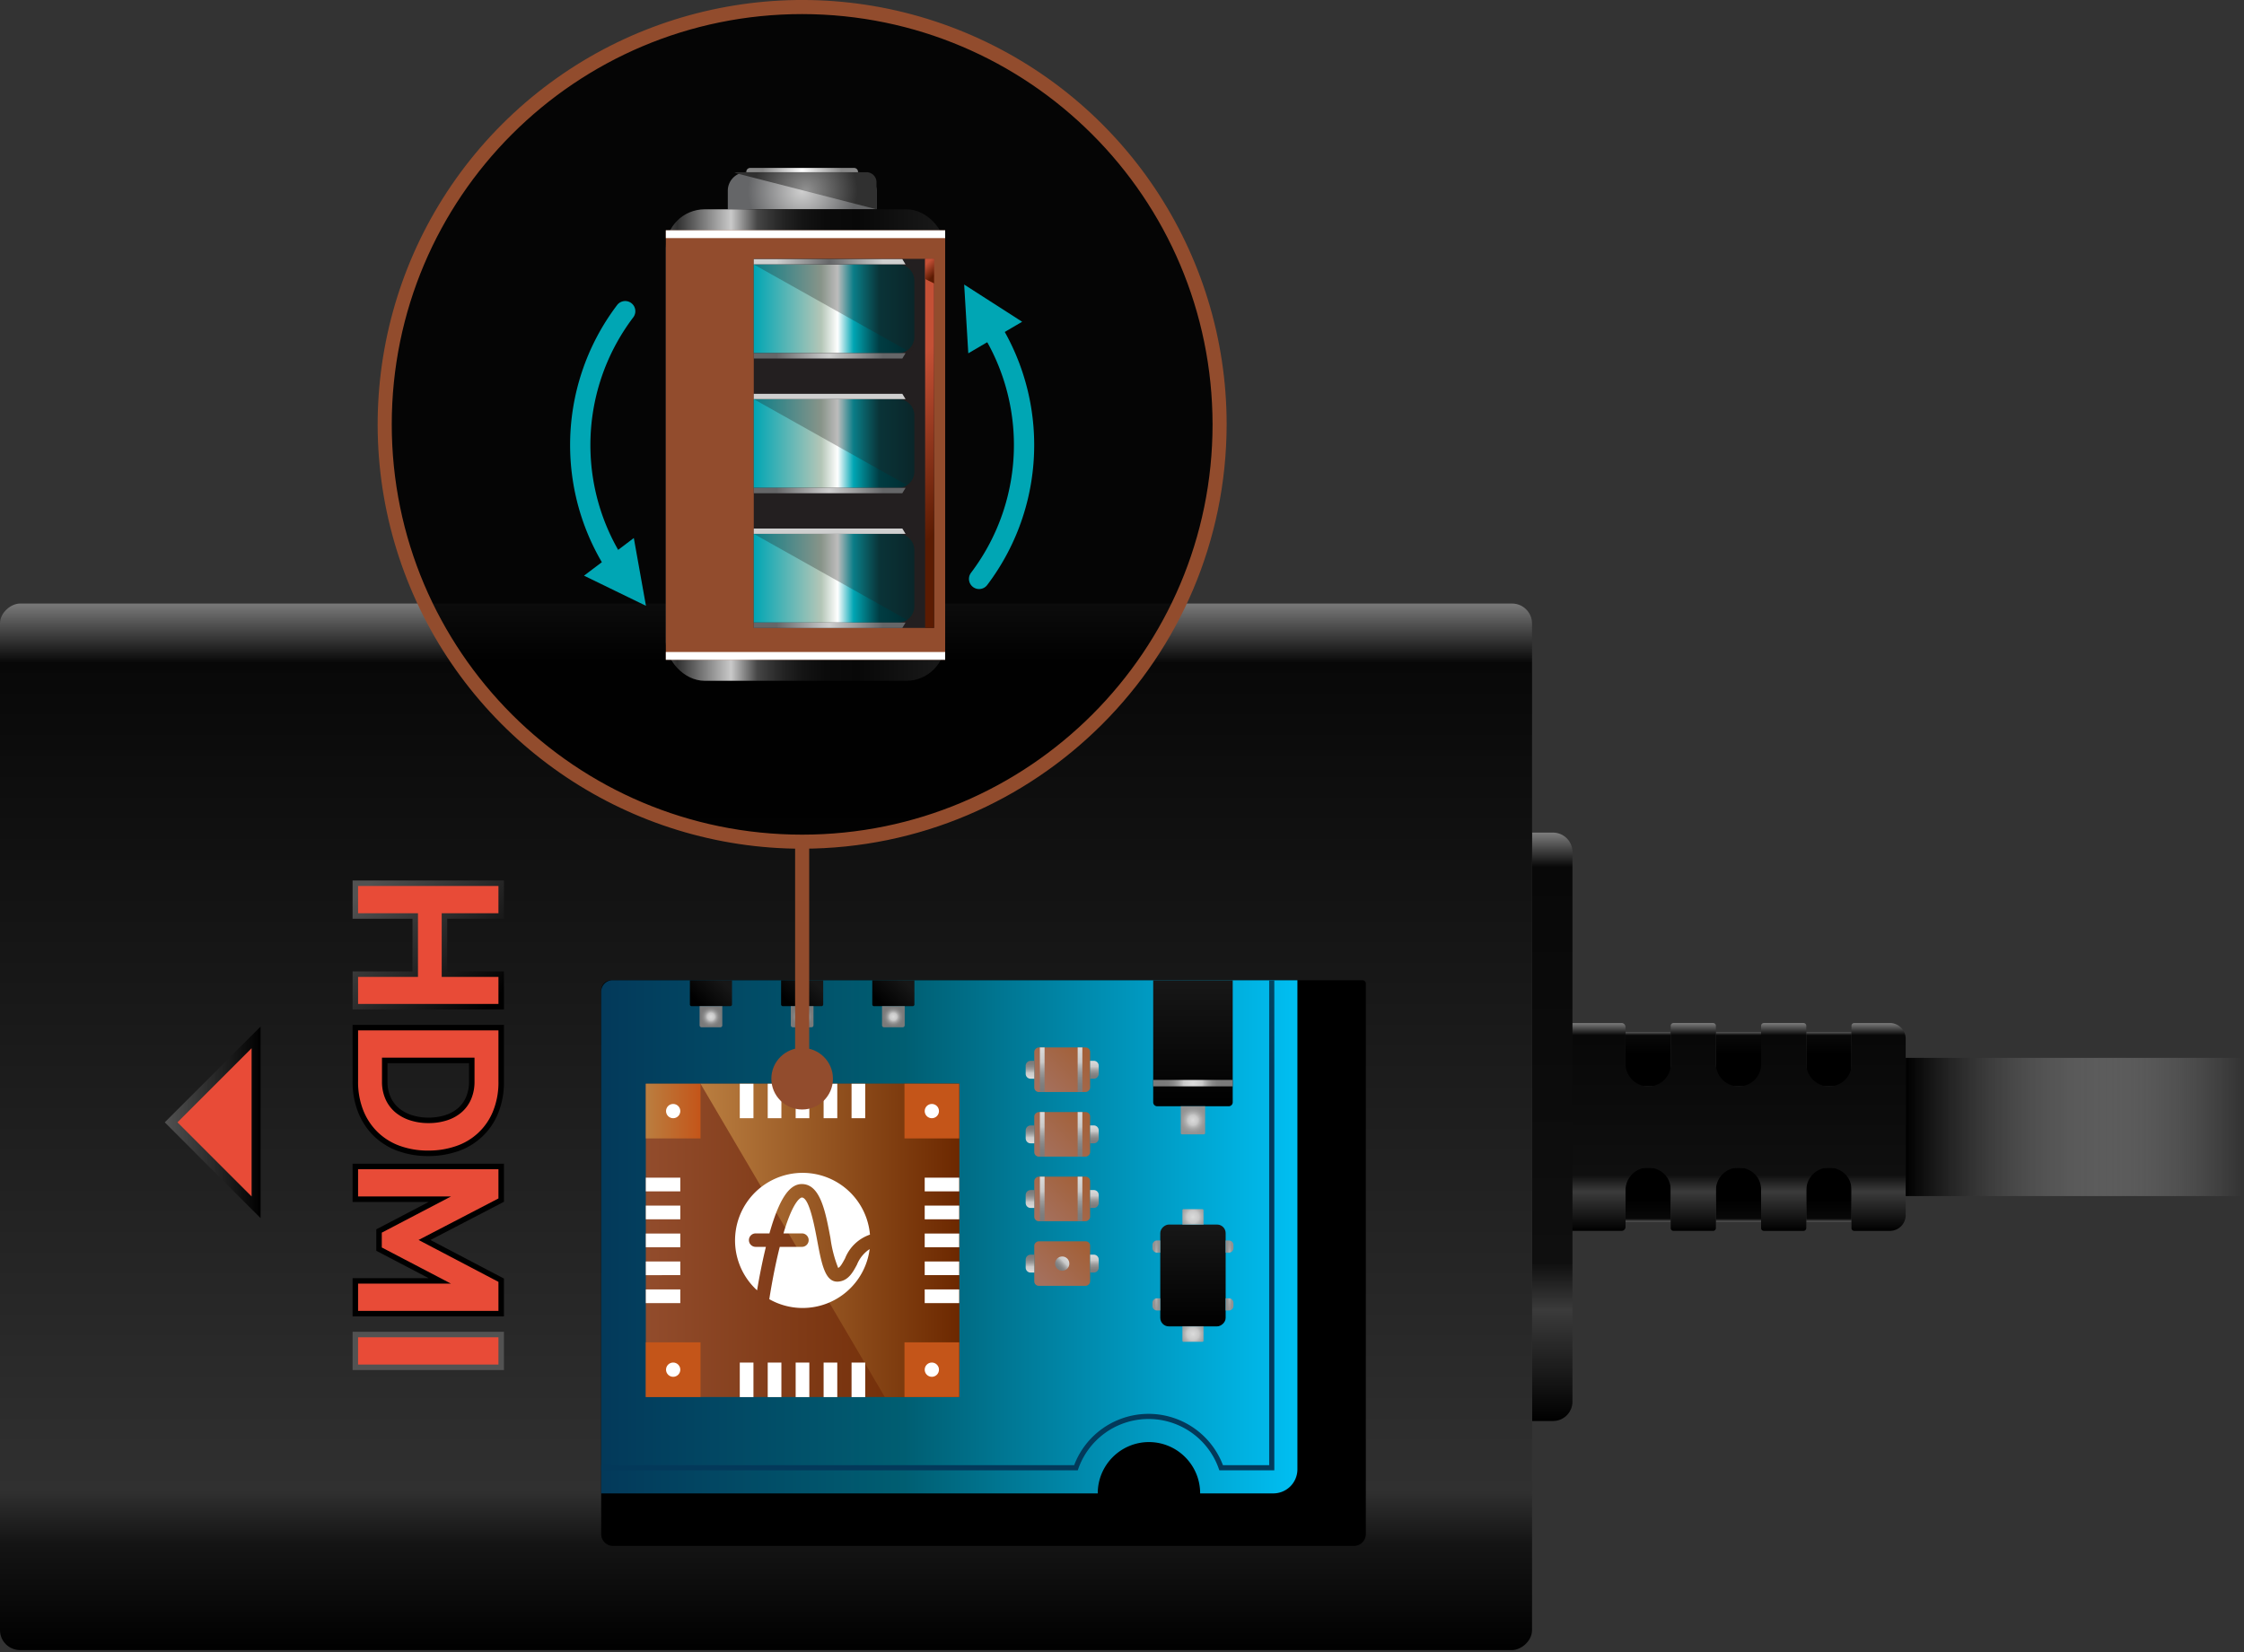 <svg width="478" height="352" xmlns="http://www.w3.org/2000/svg"><rect width="100%" height="100%" fill="#333333" stroke="none"/><defs><linearGradient x1="0%" y1="50%" x2="100%" y2="50%" id="a"><stop stop-color="#595959" offset="0%"/><stop stop-color="#080808" offset="5.816%"/><stop offset="42.024%"/><stop offset="100%"/></linearGradient><linearGradient x1="0%" y1="50%" x2="100%" y2="50%" id="b"><stop stop-color="#595959" offset="0%"/><stop stop-color="#080808" offset="5.816%"/><stop offset="42.024%"/><stop offset="100%"/></linearGradient><linearGradient x1="0%" y1="50%" x2="100%" y2="50%" id="c"><stop stop-color="#595959" offset="0%"/><stop stop-color="#080808" offset="5.816%"/><stop offset="42.024%"/><stop offset="100%"/></linearGradient><linearGradient x1="0%" y1="50%" x2="100%" y2="50%" id="d"><stop stop-color="#595959" offset="0%"/><stop stop-color="#080808" offset="5.816%"/><stop offset="42.024%"/><stop offset="100%"/></linearGradient><linearGradient x1="50%" y1="0%" x2="50%" y2="100%" id="e"><stop stop-color="#7D7D7D" offset="0%"/><stop stop-color="#080808" offset="5.816%"/><stop stop-color="#0F0F0F" offset="73.109%"/><stop stop-color="#3B3B3B" offset="81.128%"/><stop offset="100%"/></linearGradient><linearGradient x1="0%" y1="50%" x2="100%" y2="50%" id="f"><stop stop-color="#7D7D7D" offset="0%"/><stop stop-color="#080808" offset="5.816%"/><stop stop-color="#0F0F0F" offset="73.109%"/><stop stop-color="#3B3B3B" offset="81.128%"/><stop offset="100%"/></linearGradient><linearGradient x1="0%" y1="50%" x2="100%" y2="50%" id="g"><stop stop-color="#7D7D7D" offset="0%"/><stop stop-color="#080808" offset="5.816%"/><stop stop-color="#303030" offset="84.662%"/><stop stop-color="#141414" offset="89.726%"/><stop offset="100%"/></linearGradient><linearGradient x1="3.69%" y1="10.526%" x2="96.308%" y2="89.473%" id="h"><stop stop-color="#525252" offset="0%"/><stop offset="100%"/></linearGradient><linearGradient x1="-472.738%" y1="1389.778%" x2="-552.486%" y2="1320.662%" id="i"><stop stop-color="#525252" offset="0%"/><stop offset="100%"/></linearGradient><linearGradient x1="-453.207%" y1="1382.961%" x2="-551.855%" y2="1283.413%" id="j"><stop stop-color="#525252" offset="0%"/><stop offset="100%"/></linearGradient><linearGradient x1="-481.338%" y1="348.251%" x2="-543.979%" y2="332.414%" id="k"><stop stop-color="#525252" offset="0%"/><stop offset="100%"/></linearGradient><linearGradient x1="-.001%" y1="49.999%" x2="100.002%" y2="49.999%" id="l"><stop stop-color="#525252" offset="0%"/><stop offset="100%"/></linearGradient><linearGradient x1="50%" y1="0%" x2="50%" y2="100%" id="m"><stop stop-color="#7D7D7D" offset="0%"/><stop stop-color="#242424" offset="74.376%"/><stop stop-color="#383838" offset="100%"/></linearGradient><linearGradient x1="9221.981%" y1="90.727%" x2="31520.62%" y2="90.727%" id="n"><stop stop-color="#7D7D7D" offset="0%"/><stop stop-color="#242424" offset="74.376%"/><stop stop-color="#383838" offset="100%"/></linearGradient><linearGradient x1="50%" y1="0%" x2="50%" y2="100%" id="o"><stop stop-color="#FFF" stop-opacity="0" offset="0%"/><stop offset="100%"/></linearGradient><linearGradient x1="100%" y1="50%" x2="0%" y2="50%" id="p"><stop stop-color="#00BFF3" offset="0%"/><stop stop-color="#005E72" offset="56.455%"/><stop stop-color="#03395A" offset="100%"/></linearGradient><linearGradient x1="12.852%" y1="-39.271%" x2="74.595%" y2="38.499%" id="q"><stop stop-color="#00BFF3" offset="0%"/><stop stop-color="#005E72" offset="56.455%"/><stop stop-color="#03395A" offset="100%"/></linearGradient><linearGradient x1="0%" y1="50%" x2="100%" y2="50%" id="r"><stop stop-color="#924C2C" offset="0%"/><stop stop-color="#6C2800" offset="100%"/></linearGradient><linearGradient x1=".001%" y1="50%" x2="100%" y2="50%" id="s"><stop stop-color="#BA7E40" offset="0%"/><stop stop-color="#6C2800" offset="100%"/></linearGradient><linearGradient x1="0%" y1="50%" x2="100%" y2="50%" id="t"><stop stop-color="#BA7E40" offset="0%"/><stop stop-color="#C45519" offset="100%"/></linearGradient><linearGradient x1="-1242.48%" y1="1184.162%" x2="-1142.48%" y2="1184.162%" id="u"><stop stop-color="#BA7E40" offset="0%"/><stop stop-color="#C45519" offset="100%"/></linearGradient><linearGradient x1="-1242.48%" y1="238.358%" x2="-1142.48%" y2="238.358%" id="v"><stop stop-color="#BA7E40" offset="0%"/><stop stop-color="#C45519" offset="100%"/></linearGradient><linearGradient x1="24.758%" y1="10.202%" x2="73.772%" y2="89.798%" id="w"><stop stop-color="#171717" offset="0%"/><stop offset="100%"/></linearGradient><radialGradient cx="50%" cy="50%" fx="50%" fy="50%" r="51.869%" gradientTransform="matrix(1 0 0 .932 0 .034)" id="x"><stop stop-color="#DBDBDB" offset="0%"/><stop stop-color="#C9C9C9" offset="33.019%"/><stop stop-color="#B7B7B7" offset="40.72%"/><stop stop-color="#9C9C9C" offset="55.001%"/><stop stop-color="#898989" offset="69.554%"/><stop stop-color="#7E7E7E" offset="84.403%"/><stop stop-color="#7A7A7A" offset="100%"/></radialGradient><linearGradient x1="24.758%" y1="10.202%" x2="73.772%" y2="89.798%" id="y"><stop stop-color="#171717" offset="0%"/><stop offset="100%"/></linearGradient><radialGradient cx="50.001%" cy="50%" fx="50.001%" fy="50%" r="51.869%" gradientTransform="matrix(1 0 0 .932 0 .034)" id="z"><stop stop-color="#DBDBDB" offset="0%"/><stop stop-color="#C9C9C9" offset="33.019%"/><stop stop-color="#B7B7B7" offset="40.72%"/><stop stop-color="#9C9C9C" offset="55.001%"/><stop stop-color="#898989" offset="69.554%"/><stop stop-color="#7E7E7E" offset="84.403%"/><stop stop-color="#7A7A7A" offset="100%"/></radialGradient><linearGradient x1="0%" y1="50%" x2="100%" y2="50%" id="A"><stop stop-color="#171717" offset="0%"/><stop offset="100%"/></linearGradient><radialGradient cx="50%" cy="50%" fx="50%" fy="50%" r="437.479%" gradientTransform="matrix(1 0 0 .081 0 .46)" id="B"><stop stop-color="#DBDBDB" offset="0%"/><stop stop-color="#C9C9C9" offset="33.019%"/><stop stop-color="#B7B7B7" offset="40.72%"/><stop stop-color="#9C9C9C" offset="55.001%"/><stop stop-color="#898989" offset="69.554%"/><stop stop-color="#7E7E7E" offset="84.403%"/><stop stop-color="#7A7A7A" offset="100%"/></radialGradient><radialGradient cx="50%" cy="49.998%" fx="50%" fy="49.998%" r="61.487%" gradientTransform="matrix(.869 0 0 1 .065 0)" id="C"><stop stop-color="#DBDBDB" offset="0%"/><stop stop-color="#C9C9C9" offset="33.019%"/><stop stop-color="#B3B3B3" offset="46.993%"/><stop stop-color="#A0A0A0" offset="64.091%"/><stop stop-color="#959595" offset="81.604%"/><stop stop-color="#919191" offset="100%"/></radialGradient><linearGradient x1="16.031%" y1="7.398%" x2="83.969%" y2="92.602%" id="D"><stop stop-color="#A36038" offset="0%"/><stop stop-color="#A4705D" offset="100%"/></linearGradient><linearGradient x1="0%" y1="50.001%" x2="100%" y2="50.001%" id="E"><stop stop-color="#DBDBDB" offset="0%"/><stop stop-color="#C9C9C9" offset="33.019%"/><stop stop-color="#B7B7B7" offset="40.72%"/><stop stop-color="#9C9C9C" offset="55.001%"/><stop stop-color="#898989" offset="69.554%"/><stop stop-color="#7E7E7E" offset="84.403%"/><stop stop-color="#7A7A7A" offset="100%"/></linearGradient><linearGradient x1="0%" y1="50%" x2="100%" y2="50%" id="F"><stop stop-color="#DBDBDB" offset="0%"/><stop stop-color="#C9C9C9" offset="33.019%"/><stop stop-color="#B7B7B7" offset="40.72%"/><stop stop-color="#9C9C9C" offset="55.001%"/><stop stop-color="#898989" offset="69.554%"/><stop stop-color="#7E7E7E" offset="84.403%"/><stop stop-color="#7A7A7A" offset="100%"/></linearGradient><linearGradient x1="0%" y1="50%" x2="100%" y2="50%" id="G"><stop stop-color="#DBDBDB" offset="0%"/><stop stop-color="#C9C9C9" offset="33.019%"/><stop stop-color="#B7B7B7" offset="40.72%"/><stop stop-color="#9C9C9C" offset="55.001%"/><stop stop-color="#898989" offset="69.554%"/><stop stop-color="#7E7E7E" offset="84.403%"/><stop stop-color="#7A7A7A" offset="100%"/></linearGradient><linearGradient x1="16.031%" y1="7.398%" x2="83.969%" y2="92.602%" id="H"><stop stop-color="#A36038" offset="0%"/><stop stop-color="#A4705D" offset="100%"/></linearGradient><linearGradient x1="0%" y1="50.001%" x2="100%" y2="50.001%" id="I"><stop stop-color="#DBDBDB" offset="0%"/><stop stop-color="#C9C9C9" offset="33.019%"/><stop stop-color="#B7B7B7" offset="40.72%"/><stop stop-color="#9C9C9C" offset="55.001%"/><stop stop-color="#898989" offset="69.554%"/><stop stop-color="#7E7E7E" offset="84.403%"/><stop stop-color="#7A7A7A" offset="100%"/></linearGradient><linearGradient x1="0%" y1="49.998%" x2="100%" y2="49.998%" id="J"><stop stop-color="#DBDBDB" offset="0%"/><stop stop-color="#C9C9C9" offset="33.019%"/><stop stop-color="#B7B7B7" offset="40.72%"/><stop stop-color="#9C9C9C" offset="55.001%"/><stop stop-color="#898989" offset="69.554%"/><stop stop-color="#7E7E7E" offset="84.403%"/><stop stop-color="#7A7A7A" offset="100%"/></linearGradient><linearGradient x1="0%" y1="49.998%" x2="100%" y2="49.998%" id="K"><stop stop-color="#DBDBDB" offset="0%"/><stop stop-color="#C9C9C9" offset="33.019%"/><stop stop-color="#B7B7B7" offset="40.72%"/><stop stop-color="#9C9C9C" offset="55.001%"/><stop stop-color="#898989" offset="69.554%"/><stop stop-color="#7E7E7E" offset="84.403%"/><stop stop-color="#7A7A7A" offset="100%"/></linearGradient><linearGradient x1="16.031%" y1="7.398%" x2="83.969%" y2="92.602%" id="L"><stop stop-color="#A36038" offset="0%"/><stop stop-color="#A4705D" offset="100%"/></linearGradient><linearGradient x1="0%" y1="50.001%" x2="100%" y2="50.001%" id="M"><stop stop-color="#DBDBDB" offset="0%"/><stop stop-color="#C9C9C9" offset="33.019%"/><stop stop-color="#B7B7B7" offset="40.72%"/><stop stop-color="#9C9C9C" offset="55.001%"/><stop stop-color="#898989" offset="69.554%"/><stop stop-color="#7E7E7E" offset="84.403%"/><stop stop-color="#7A7A7A" offset="100%"/></linearGradient><linearGradient x1="0%" y1="50.003%" x2="100%" y2="50.003%" id="N"><stop stop-color="#DBDBDB" offset="0%"/><stop stop-color="#C9C9C9" offset="33.019%"/><stop stop-color="#B7B7B7" offset="40.72%"/><stop stop-color="#9C9C9C" offset="55.001%"/><stop stop-color="#898989" offset="69.554%"/><stop stop-color="#7E7E7E" offset="84.403%"/><stop stop-color="#7A7A7A" offset="100%"/></linearGradient><linearGradient x1="0%" y1="50%" x2="100%" y2="50%" id="O"><stop stop-color="#DBDBDB" offset="0%"/><stop stop-color="#C9C9C9" offset="33.019%"/><stop stop-color="#B7B7B7" offset="40.72%"/><stop stop-color="#9C9C9C" offset="55.001%"/><stop stop-color="#898989" offset="69.554%"/><stop stop-color="#7E7E7E" offset="84.403%"/><stop stop-color="#7A7A7A" offset="100%"/></linearGradient><linearGradient x1="0%" y1="50%" x2="100%" y2="50%" id="P"><stop stop-color="#DBDBDB" offset="0%"/><stop stop-color="#C9C9C9" offset="33.019%"/><stop stop-color="#B7B7B7" offset="40.72%"/><stop stop-color="#9C9C9C" offset="55.001%"/><stop stop-color="#898989" offset="69.554%"/><stop stop-color="#7E7E7E" offset="84.403%"/><stop stop-color="#7A7A7A" offset="100%"/></linearGradient><linearGradient x1="85.355%" y1="14.645%" x2="14.645%" y2="85.355%" id="Q"><stop stop-color="#DBDBDB" offset="0%"/><stop stop-color="#C9C9C9" offset="33.019%"/><stop stop-color="#B7B7B7" offset="40.72%"/><stop stop-color="#9C9C9C" offset="55.001%"/><stop stop-color="#898989" offset="69.554%"/><stop stop-color="#7E7E7E" offset="84.403%"/><stop stop-color="#7A7A7A" offset="100%"/></linearGradient><linearGradient x1="0%" y1="50%" x2="100%" y2="50%" id="R"><stop stop-color="#171717" offset="0%"/><stop offset="100%"/></linearGradient><radialGradient cx="50%" cy="50%" fx="50%" fy="50%" r="65.532%" gradientTransform="matrix(.641 0 0 1 .18 0)" id="S"><stop stop-color="#DBDBDB" offset="0%"/><stop stop-color="#C9C9C9" offset="33.019%"/><stop stop-color="#B3B3B3" offset="46.993%"/><stop stop-color="#A0A0A0" offset="64.091%"/><stop stop-color="#959595" offset="81.604%"/><stop stop-color="#919191" offset="100%"/></radialGradient><radialGradient cx="50%" cy="50%" fx="50%" fy="50%" r="65.532%" gradientTransform="matrix(.641 0 0 1 .18 0)" id="T"><stop stop-color="#DBDBDB" offset="0%"/><stop stop-color="#C9C9C9" offset="33.019%"/><stop stop-color="#B3B3B3" offset="46.993%"/><stop stop-color="#A0A0A0" offset="64.091%"/><stop stop-color="#959595" offset="81.604%"/><stop stop-color="#919191" offset="100%"/></radialGradient><radialGradient cx="50.01%" cy="50%" fx="50.01%" fy="50%" r="116.824%" gradientTransform="matrix(1 0 0 .731 0 .134)" id="U"><stop stop-color="#DBDBDB" offset="0%"/><stop stop-color="#C9C9C9" offset="33.019%"/><stop stop-color="#B3B3B3" offset="46.993%"/><stop stop-color="#A0A0A0" offset="64.091%"/><stop stop-color="#959595" offset="81.604%"/><stop stop-color="#919191" offset="100%"/></radialGradient><radialGradient cx="50.01%" cy="50%" fx="50.01%" fy="50%" r="116.824%" gradientTransform="matrix(1 0 0 .731 0 .134)" id="V"><stop stop-color="#DBDBDB" offset="0%"/><stop stop-color="#C9C9C9" offset="33.019%"/><stop stop-color="#B3B3B3" offset="46.993%"/><stop stop-color="#A0A0A0" offset="64.091%"/><stop stop-color="#959595" offset="81.604%"/><stop stop-color="#919191" offset="100%"/></radialGradient><radialGradient cx="50%" cy="50%" fx="50%" fy="50%" r="146.061%" gradientTransform="matrix(.249 0 0 1 .375 0)" id="W"><stop stop-color="#CFCFCF" offset="0%"/><stop stop-color="#656668" offset="100%"/></radialGradient><radialGradient cx="50%" cy="50%" fx="50%" fy="50%" r="139.888%" gradientTransform="matrix(.261 0 0 1 .37 0)" id="X"><stop stop-color="#919191" offset="0%"/><stop stop-color="#303030" offset="100%"/></radialGradient><radialGradient cx="50%" cy="50.001%" fx="50%" fy="50.001%" r="842.073%" gradientTransform="matrix(.042 0 0 1 .479 0)" id="Y"><stop stop-color="#FFF" offset="0%"/><stop stop-color="#878787" offset="100%"/></radialGradient><linearGradient x1="0%" y1="50%" x2="100%" y2="50%" id="Z"><stop stop-color="#4A4A4A" offset="0%"/><stop stop-color="#303030" offset="3.916%"/><stop stop-color="#C9C9C9" offset="23.301%"/><stop stop-color="#474747" offset="32.62%"/><stop stop-color="#393939" offset="35.767%"/><stop stop-color="#232323" offset="42.101%"/><stop stop-color="#141414" offset="49.074%"/><stop stop-color="#0B0B0B" offset="57.109%"/><stop stop-color="#080808" offset="68.625%"/><stop stop-color="#1A1A1A" offset="100%"/></linearGradient><linearGradient x1="49.378%" y1="24.393%" x2="50.622%" y2="75.607%" id="aa"><stop stop-color="#C45036" offset="0%"/><stop stop-color="#5B1B02" offset="100%"/></linearGradient><linearGradient x1="39.166%" y1="11.372%" x2="64.118%" y2="79.645%" id="ab"><stop stop-color="#C45036" offset="0%"/><stop stop-color="#5B1B02" offset="100%"/></linearGradient><linearGradient x1="0%" y1="50%" x2="100%" y2="50%" id="ac"><stop stop-color="#00A6B4" offset="0%"/><stop stop-color="#B4C6B7" offset="42.045%"/><stop stop-color="#FFF" offset="52.245%"/><stop stop-color="#00A6B4" offset="62.177%"/><stop stop-color="#003D43" offset="78.077%"/><stop stop-color="#00292E" offset="100%"/></linearGradient><radialGradient cx="50%" cy="49.998%" fx="50%" fy="49.998%" r="1003.476%" gradientTransform="matrix(.035 0 0 1 .482 0)" id="ad"><stop stop-color="#CFCFCF" offset="0%"/><stop stop-color="#656668" offset="100%"/></radialGradient><radialGradient cx="50%" cy="49.994%" fx="50%" fy="49.994%" r="1004.357%" gradientTransform="matrix(.035 0 0 1 .482 0)" id="ae"><stop stop-color="#656668" offset="0%"/><stop stop-color="#CFCFCF" offset="100%"/></radialGradient><linearGradient x1="0%" y1="50%" x2="100%" y2="50%" id="af"><stop stop-color="#00A6B4" offset="0%"/><stop stop-color="#B4C6B7" offset="42.045%"/><stop stop-color="#FFF" offset="52.245%"/><stop stop-color="#00A6B4" offset="62.177%"/><stop stop-color="#003D43" offset="78.077%"/><stop stop-color="#00292E" offset="100%"/></linearGradient><radialGradient cx="50%" cy="49.999%" fx="50%" fy="49.999%" r="1004.357%" gradientTransform="matrix(.035 0 0 1 .482 0)" id="ag"><stop stop-color="#CFCFCF" offset="0%"/><stop stop-color="#656668" offset="100%"/></radialGradient><radialGradient cx="50%" cy="338196.773%" fx="50%" fy="338196.773%" r="1003.476%" gradientTransform="matrix(.035 0 0 1 .482 0)" id="ah"><stop stop-color="#656668" offset="0%"/><stop stop-color="#CFCFCF" offset="100%"/></radialGradient><radialGradient cx="50%" cy="50.001%" fx="50%" fy="50.001%" r="1003.476%" gradientTransform="matrix(.035 0 0 1 .482 0)" id="ai"><stop stop-color="#CFCFCF" offset="0%"/><stop stop-color="#656668" offset="100%"/></radialGradient><radialGradient cx="50%" cy="333453.529%" fx="50%" fy="333453.529%" r="1004.357%" gradientTransform="matrix(.035 0 0 1 .482 0)" id="aj"><stop stop-color="#656668" offset="0%"/><stop stop-color="#CFCFCF" offset="100%"/></radialGradient></defs><g transform="translate(0 -1)" fill="none" fill-rule="evenodd"><g transform="translate(0 129)"><path d="M49.797 3.876h9.475c1.147 0 2.076.93 2.076 2.077v5.472c0 1.147-.93 2.077-2.076 2.077h-9.475V3.876z" fill="url(#a)" transform="rotate(90 178.073 220.19)"/><path d="M30.544 3.876h9.475c1.147 0 2.077.93 2.077 2.077v5.472c0 1.147-.93 2.077-2.077 2.077h-9.475V3.876z" fill="url(#a)" transform="rotate(90 158.82 220.189)"/><path d="M11.292 3.876h9.475c1.147 0 2.076.93 2.076 2.077v5.472c0 1.147-.93 2.077-2.076 2.077h-9.475V3.876z" fill="url(#b)" transform="rotate(90 139.568 220.189)"/><path d="M49.797 32.755h9.475c1.147 0 2.076.93 2.076 2.076v5.473c0 1.147-.93 2.077-2.076 2.077h-9.475v-9.626z" fill="url(#c)" transform="rotate(-90 267.073 -84.932)"/><path d="M30.544 32.755h9.475c1.147 0 2.077.93 2.077 2.076v5.473c0 1.147-.93 2.077-2.077 2.077h-9.475v-9.626z" fill="url(#c)" transform="rotate(-90 247.82 -84.932)"/><path d="M11.292 32.755h9.475c1.147 0 2.076.93 2.076 2.076v5.473c0 1.147-.93 2.077-2.076 2.077h-9.475v-9.626z" fill="url(#d)" transform="rotate(-90 228.568 -84.932)"/><path d="M60.386 36.495v8.181c0 .327.265.593.593.593h7.59a3.367 3.367 0 0 0 3.368-3.368V4.355A3.367 3.367 0 0 0 68.57.988h-7.591a.593.593 0 0 0-.593.593v8.181a4.61 4.61 0 0 1-2.74 4.268 4.846 4.846 0 0 1-6.886-4.378V1.58a.593.593 0 0 0-.593-.593h-8.44a.593.593 0 0 0-.594.593v8.181a4.61 4.61 0 0 1-2.74 4.268 4.846 4.846 0 0 1-6.886-4.378V1.58a.593.593 0 0 0-.593-.593h-8.44a.593.593 0 0 0-.593.593v8.181a4.61 4.61 0 0 1-2.74 4.268 4.846 4.846 0 0 1-6.887-4.378V1.83a.842.842 0 0 0-.842-.842H.702v44.28h10.71a.842.842 0 0 0 .842-.841v-7.822a4.846 4.846 0 0 1 6.887-4.378 4.61 4.61 0 0 1 2.74 4.268v8.181a.593.593 0 0 0 .593.593h8.44a.593.593 0 0 0 .593-.593v-8.07a4.846 4.846 0 0 1 6.886-4.38 4.61 4.61 0 0 1 2.74 4.269v8.181c0 .327.266.593.593.593h8.44a.593.593 0 0 0 .594-.593v-8.07a4.846 4.846 0 0 1 6.886-4.38 4.61 4.61 0 0 1 2.74 4.269z" fill="url(#e)" transform="translate(334 89)"/><path d="M272.109 107.789h117.085a4.143 4.143 0 0 1 4.142 4.142v4.47h-125.37v-4.47a4.143 4.143 0 0 1 4.143-4.142z" fill="url(#f)" transform="rotate(90 330.651 112.095)"/><rect fill="url(#g)" transform="rotate(90 163.172 112.095)" x="51.679" y="-51.077" width="222.986" height="326.345" rx="4.254"/><path fill="url(#h)" d="M32.345.609v8.152H20.258v11.221h12.087v8.109H.104v-8.109h12.761V8.761H.104V.609z" transform="translate(75 59)"/><path d="M32.345 31.382v12.035a17.458 17.458 0 0 1-1.274 6.881 14.08 14.08 0 0 1-8.636 8.04c-1.988.665-4.072 1-6.169.988a18.736 18.736 0 0 1-6.579-1.105 14.412 14.412 0 0 1-5.13-3.233 14.61 14.61 0 0 1-3.298-5.056 17.683 17.683 0 0 1-1.155-6.515V31.382h32.24zm-24.806 8.15v3.885a7.98 7.98 0 0 0 .653 3.326 6.69 6.69 0 0 0 1.774 2.37 8.174 8.174 0 0 0 2.747 1.488c1.149.363 2.348.543 3.553.532 1.22.012 2.433-.167 3.597-.532a7.755 7.755 0 0 0 2.71-1.497 6.57 6.57 0 0 0 1.715-2.38c.43-1.05.641-2.174.621-3.307v-3.884H7.54z" fill="url(#i)" fill-rule="nonzero" transform="translate(75 59)"/><path fill="url(#j)" d="M32.345 60.958v8.113l-15.657 8.138 15.657 8.216v8.068H.104v-8.152h16.201L5.157 79.513v-4.575l11.148-5.829H.104v-8.151z" transform="translate(75 59)"/><path fill="url(#k)" d="M.104 96.771h32.241v8.151H.104z" transform="translate(75 59)"/><path fill="url(#l)" d="M20.507 31.727V72.55L.096 52.138z" transform="translate(35 59)"/><g fill="#E84B37"><path d="M106.175 85.921H76.274v-5.77h12.76v-13.56h-12.76v-5.812h29.9v5.812H94.089v13.56h12.087z"/><path d="M76.274 91.551h29.9v10.866a16.235 16.235 0 0 1-1.179 6.422 12.91 12.91 0 0 1-7.938 7.391c-1.866.626-3.823.94-5.79.927a17.496 17.496 0 0 1-6.17-1.032 13.183 13.183 0 0 1-4.717-2.97 13.374 13.374 0 0 1-3.032-4.653 16.436 16.436 0 0 1-1.074-6.085V91.55zm14.992 19.752a12.73 12.73 0 0 0 3.96-.59 8.869 8.869 0 0 0 3.115-1.726 7.697 7.697 0 0 0 2.022-2.801 9.448 9.448 0 0 0 .716-3.77v-5.053h-19.71v5.054a9.098 9.098 0 0 0 .758 3.811 7.804 7.804 0 0 0 2.085 2.78 9.285 9.285 0 0 0 3.137 1.705c1.267.402 2.589.601 3.917.59z" fill-rule="nonzero"/><path d="M76.274 145.511h19.793l-14.74-7.706v-3.159l14.74-7.707H76.274v-5.811h29.9v6.232l-17.013 8.844 17.014 8.929v6.19H76.274zm0 11.43h29.9v5.812h-29.9z"/></g><path fill="#E84B37" d="M37.802 111.138l15.791-15.791v31.582z"/><path d="M311.99.602v222.986" stroke="url(#m)" stroke-width="1.914"/><path d="M16.27.602v222.986" stroke="url(#n)" stroke-width="1.914"/></g><path d="M290.94 210.572v117.294a2.534 2.534 0 0 1-2.534 2.533H130.593a2.534 2.534 0 0 1-2.534-2.533v-115.85c0-1.19.964-2.154 2.153-2.154H290.23a.71.71 0 0 1 .71.71z" fill="#000"/><path fill="url(#o)" transform="rotate(90 377.31 176.628)" d="M427.085 76.256h29.45v71.745h-29.45z"/><path d="M244.741 179.27c6.03.008 10.913 4.903 10.905 10.934h15.587a5.132 5.132 0 0 0 5.132-5.132V80.862H130.492a2.432 2.432 0 0 0-2.433 2.432v106.91h105.777c-.008-6.03 4.875-10.926 10.905-10.934z" fill="url(#p)" transform="translate(0 129)"/><path d="M270.898 80.862v103.875H260.12a16.403 16.403 0 0 0-30.928 0H128.059" stroke="url(#q)" stroke-width="1.093" transform="translate(0 129)"/><g transform="translate(137 231)"><path fill="url(#r)" d="M.567.918h66.751v66.751H.567z"/><path fill="url(#s)" d="M12.219.918l39.26 66.752h15.84V.918z"/><path fill="url(#t)" d="M.567.918h11.651v11.651H.567z"/><path fill="url(#u)" d="M55.667.918h11.651v11.651H55.667z"/><path fill="url(#v)" d="M.567 56.018h11.651v11.651H.567zm55.1 0h11.651v11.651H55.667z"/><circle fill="#FFF" cx="6.393" cy="6.744" r="1.52"/><circle fill="#FFF" cx="61.493" cy="6.744" r="1.52"/><circle fill="#FFF" cx="6.393" cy="61.843" r="1.52"/><circle fill="#FFF" cx="61.493" cy="61.843" r="1.52"/><path fill="#FFF" d="M20.582.918h2.913v7.345h-2.913zm5.952 0h2.913v7.345h-2.913zm5.952 0h2.913v7.345h-2.913zm5.953 0h2.913v7.345h-2.913zm5.952 0h2.913v7.345h-2.913zM20.582 60.336h2.913v7.345h-2.913zm5.952 0h2.913v7.345h-2.913zm5.952 0h2.913v7.345h-2.913zm5.953 0h2.913v7.345h-2.913zm5.952 0h2.913v7.345h-2.913zm15.582-39.403h7.345v2.913h-7.345zm0 5.952h7.345v2.913h-7.345zm0 5.952h7.345v2.913h-7.345zm0 5.952h7.345v2.913h-7.345zm0 5.953h7.345v2.913h-7.345zM.567 20.933h7.345v2.913H.567zm0 5.952h7.345v2.913H.567zm0 5.952h7.345v2.913H.567zm0 5.952h7.345v2.913H.567zm0 5.953h7.345v2.913H.567zm25.579-9.068h-2.182a1.434 1.434 0 0 1 0-2.868h2.935c2.045-7.249 4.2-10.514 6.893-10.514 3.944 0 5.044 5.865 6.109 11.537.282 2.172.834 4.3 1.643 6.336.451-.199.874-.936 1.471-2.051a8.744 8.744 0 0 1 5.298-5.045 14.396 14.396 0 1 0-24.045 11.868c.331-1.999.971-5.559 1.878-9.263z"/><path d="M45.543 39.467c-.868 1.62-1.851 3.458-4.002 3.611a2.764 2.764 0 0 1-.2.007c-2.621.001-3.346-3.864-4.259-8.727-.603-3.215-1.726-9.199-3.29-9.199-.019 0-1.666.101-3.906 7.647h3.935a1.434 1.434 0 0 1 0 2.868h-4.72c-1.28 5.062-2.081 10.172-2.23 11.15a14.392 14.392 0 0 0 21.375-10.672 7.143 7.143 0 0 0-2.703 3.315z" fill="#FFF"/></g><path d="M2.533-.862h5.16c.202 0 .366.164.366.366v8.242a.366.366 0 0 1-.366.366h-5.16V-.862z" fill="url(#w)" transform="rotate(90 -6.704 200.625)"/><path d="M3.045 6.222H7.13c.23 0 .416.187.416.417v3.999c0 .23-.186.416-.416.416H3.045V6.222z" fill="url(#x)" transform="rotate(90 -6.704 205.638)"/><path d="M2.106-.862h5.16c.202 0 .365.164.365.366v8.242a.366.366 0 0 1-.365.366h-5.16V-.862z" fill="url(#y)" transform="rotate(90 -16.631 191.125)"/><path d="M2.618 6.222h4.085c.23 0 .416.187.416.417v3.999c0 .23-.186.416-.416.416H2.618V6.222z" fill="url(#x)" transform="rotate(90 -16.631 196.138)"/><path d="M2.679-.862h5.16c.202 0 .365.164.365.366v8.242a.366.366 0 0 1-.365.366h-5.16V-.862z" fill="url(#y)" transform="rotate(90 -26.059 181.125)"/><path d="M3.191 6.222h4.085a.416.416 0 0 1 .416.417v3.999c0 .23-.186.416-.416.416H3.19V6.222z" fill="url(#z)" transform="rotate(90 -26.059 186.138)"/><path d="M240.689 85.82h26c.47 0 .852.382.852.853v15.23a.853.853 0 0 1-.853.853H240.69V85.82z" fill="url(#A)" transform="rotate(90 189.615 158.788)"/><path fill="url(#B)" transform="rotate(90 189.615 167.289)" d="M253.429 94.321h1.373v16.935h-1.373z"/><path d="M251.123 108.106h5.704a.28.28 0 0 1 .28.28v4.64a.28.28 0 0 1-.28.28h-5.704v-5.2z" fill="url(#C)" transform="rotate(90 189.615 175.206)"/><g transform="translate(218 224)"><rect fill="url(#D)" transform="rotate(90 8.264 4.93)" x="3.519" y="-1.02" width="9.489" height="11.9" rx=".947"/><path fill="url(#E)" transform="rotate(90 12.288 4.93)" d="M7.543 4.663h9.489v1H7.543z"/><path fill="url(#E)" transform="rotate(90 4.24 4.93)" d="M-.505 4.663h9.489v1H-.505z"/><path d="M14.277 4.026h1.705c.583 0 1.055.472 1.055 1.054v.776h-3.815V5.08a1.054 1.054 0 0 1 1.055-1.054z" fill="url(#F)" transform="rotate(90 15.13 4.941)"/><path d="M.546 4.026H2.25c.582 0 1.054.472 1.054 1.054v.776H-.509V5.08A1.054 1.054 0 0 1 .546 4.026z" fill="url(#G)" transform="rotate(-90 1.398 4.941)"/></g><g transform="translate(218 237)"><rect fill="url(#H)" transform="rotate(90 8.264 5.698)" x="3.519" y="-.252" width="9.489" height="11.9" rx=".947"/><path fill="url(#I)" transform="rotate(90 12.288 5.698)" d="M7.543 5.431h9.489v1H7.543z"/><path fill="url(#E)" transform="rotate(90 4.24 5.698)" d="M-.505 5.431h9.489v1H-.505z"/><path d="M14.277 4.793h1.705c.583 0 1.055.472 1.055 1.054v.777h-3.815v-.777c0-.582.472-1.054 1.055-1.054z" fill="url(#J)" transform="rotate(90 15.13 5.708)"/><path d="M.546 4.793H2.25c.582 0 1.054.472 1.054 1.054v.777H-.509v-.777c0-.582.472-1.054 1.055-1.054z" fill="url(#K)" transform="rotate(-90 1.398 5.708)"/></g><g transform="translate(218 251)"><rect fill="url(#L)" transform="rotate(90 8.264 5.465)" x="3.519" y="-.485" width="9.489" height="11.9" rx=".947"/><path fill="url(#M)" transform="rotate(90 12.288 5.465)" d="M7.543 5.198h9.489v1H7.543z"/><path fill="url(#N)" transform="rotate(90 4.24 5.465)" d="M-.505 5.198h9.489v1H-.505z"/><path d="M14.277 4.56h1.705c.583 0 1.055.472 1.055 1.055v.776h-3.815v-.776c0-.583.472-1.055 1.055-1.055z" fill="url(#O)" transform="rotate(90 15.13 5.476)"/><path d="M.546 4.56H2.25c.582 0 1.054.472 1.054 1.055v.776H-.509v-.776c0-.583.472-1.055 1.055-1.055z" fill="url(#P)" transform="rotate(-90 1.398 5.476)"/></g><g transform="translate(218 265)"><rect fill="url(#D)" transform="rotate(90 8.264 5.232)" x="3.519" y="-.718" width="9.489" height="11.9" rx=".947"/><path d="M14.277 4.328h1.705a1.054 1.054 0 0 1 1.055 1.054v.776h-3.815v-.776c0-.582.472-1.054 1.055-1.054z" fill="url(#F)" transform="rotate(90 15.13 5.243)"/><path d="M.546 4.328H2.25a1.054 1.054 0 0 1 1.054 1.054v.776H-.509v-.776c0-.582.472-1.054 1.055-1.054z" fill="url(#G)" transform="rotate(-90 1.398 5.243)"/><circle fill="url(#Q)" cx="8.264" cy="5.243" r="1.52"/></g><g transform="translate(245 258)"><rect fill="url(#R)" transform="rotate(90 9.115 14.771)" x="-1.733" y="7.808" width="21.696" height="13.927" rx="1.822"/><path d="M1.74 1.277v.67c0 .53-.43.961-.961.961h-.7V.315h.7c.531 0 .962.43.962.962zm0 12.32v.67c0 .53-.43.961-.961.961h-.7v-2.593h.7c.531 0 .962.43.962.962z" transform="translate(16 7)" fill="url(#S)"/><path d="M.49 14.266v-.67c0-.53.43-.961.962-.961h.7v2.593h-.7a.962.962 0 0 1-.963-.962zm0-12.32v-.67c0-.53.43-.961.962-.961h.7v2.593h-.7a.962.962 0 0 1-.963-.962z" transform="translate(0 7)" fill="url(#T)"/><path d="M7.718.027h3.043v4.501H7.718a.249.249 0 0 1-.248-.248V.276a.249.249 0 0 1 .248-.249z" fill="url(#U)" transform="rotate(90 9.115 2.278)"/><path d="M7.718 25.015h3.043v4.5H7.718a.249.249 0 0 1-.248-.248v-4.004c0-.137.11-.248.248-.248z" fill="url(#V)" transform="rotate(-90 9.115 27.265)"/></g><circle fill="#924C2D" cx="170.869" cy="230.848" r="6.561"/><path fill="#924C2D" d="M169.369 180.341h3v50.507h-3z"/><circle fill="#000" opacity=".9" cx="170.869" cy="91.421" r="88.921"/><path d="M170.869 181.841c-36.572 0-69.542-22.03-83.538-55.818-13.995-33.788-6.259-72.68 19.601-98.54s64.752-33.596 98.54-19.6C239.26 21.878 261.29 54.849 261.29 91.42c-.057 49.914-40.507 90.364-90.421 90.42zm0-177.841c-48.281 0-87.42 39.14-87.42 87.42 0 48.282 39.139 87.421 87.42 87.421s87.42-39.14 87.42-87.42C258.236 43.162 219.129 4.055 170.87 4z" fill="#924C2D" fill-rule="nonzero"/><g transform="translate(141 36)"><path d="M17.979 1.695h23.78a3.949 3.949 0 0 1 3.948 3.948v3.955H14.03V5.643a3.949 3.949 0 0 1 3.949-3.948z" fill="url(#W)"/><path d="M43.574 1.695h-27.41a2.12 2.12 0 0 0-.71.123l30.253 7.78v-5.77a2.133 2.133 0 0 0-2.133-2.133z" fill="url(#X)"/><path d="M18.804.782h22.13a.835.835 0 0 1 .835.835v.078h-23.8v-.078a.835.835 0 0 1 .835-.835z" fill="url(#Y)"/><rect fill="url(#Z)" x=".83" y="9.598" width="59.502" height="100.462" rx="8.278"/><path fill="#924C2D" style="mix-blend-mode:multiply" d="M.83 14.07h59.502v91.517H.83z"/><path fill="#FFF" style="mix-blend-mode:overlay" d="M.83 14.07h59.502v1.662H.83zm0 89.856h59.502v1.662H.83z"/><path fill="#231F20" d="M19.561 20.157h38.415v78.64H19.561z"/><path fill="url(#aa)" d="M56.065 20.157h1.911v78.64h-1.911z"/><path fill="url(#ab)" d="M57.976 25.386l-1.911-.939v-4.29h1.911z"/><path d="M.561 1.344H31.32a3.434 3.434 0 0 1 3.434 3.434v12.038a3.434 3.434 0 0 1-3.434 3.434H.56V1.344z" fill="url(#ac)" transform="translate(19 20)"/><path fill="url(#ad)" d="M.561 21.39h31.644l.692-1.14H.561z" transform="translate(19 20)"/><path fill="url(#ae)" d="M.561.205h31.644l.692 1.139H.561z" transform="translate(19 20)"/><path d="M53.752 38.395V23.2c0-1.025-.83-1.856-1.855-1.856H19.561l33.242 18.66c.585-.324.948-.94.95-1.61z" fill="#231F20" opacity=".3" style="mix-blend-mode:multiply"/><path d="M.561 2.048H31.32a3.434 3.434 0 0 1 3.434 3.434V17.52a3.434 3.434 0 0 1-3.434 3.434H.56V2.048z" fill="url(#af)" transform="translate(19 48)"/><path fill="url(#ag)" d="M.561 22.093h31.644l.692-1.139H.561z" transform="translate(19 48)"/><path fill="url(#ah)" d="M.561.908h31.644l.692 1.14H.561z" transform="translate(19 48)"/><path d="M53.752 67.098V51.903c0-1.025-.83-1.855-1.855-1.855H19.561l33.242 18.66c.585-.325.948-.94.95-1.61z" fill="#231F20" opacity=".3" style="mix-blend-mode:multiply"/><path d="M.561 1.751H31.32a3.434 3.434 0 0 1 3.434 3.434v12.038a3.434 3.434 0 0 1-3.434 3.434H.56V1.751z" fill="url(#ac)" transform="translate(19 77)"/><path fill="url(#ai)" d="M.561 21.797h31.644l.692-1.14H.561z" transform="translate(19 77)"/><path fill="url(#aj)" d="M.561.612h31.644l.692 1.139H.561z" transform="translate(19 77)"/><path d="M53.752 95.802V80.607c0-1.025-.83-1.856-1.855-1.856H19.561l33.242 18.66c.585-.324.948-.94.95-1.61z" fill="#231F20" opacity=".3" style="mix-blend-mode:multiply"/></g><path d="M208.561 126.51a2.161 2.161 0 0 1-1.72-3.466c12.18-16.1 12.18-38.332 0-54.431a2.161 2.161 0 0 1 3.444-2.61c13.35 17.643 13.35 42.009 0 59.652a2.158 2.158 0 0 1-1.724.856zm-75.385 0a2.158 2.158 0 0 1-1.724-.855c-13.35-17.643-13.35-42.01 0-59.653a2.161 2.161 0 0 1 3.445 2.61c-12.18 16.1-12.18 38.333 0 54.432a2.161 2.161 0 0 1-1.72 3.467z" fill="#00A6B4"/><path fill="#00A6B4" d="M137.597 130.084L131 126.872l-6.598-3.211 5.304-4.011 5.304-4.012 1.294 7.223zm67.785-68.453l.438 7.325.439 7.324 5.737-3.362 5.737-3.362-6.175-3.962z"/></g></svg>